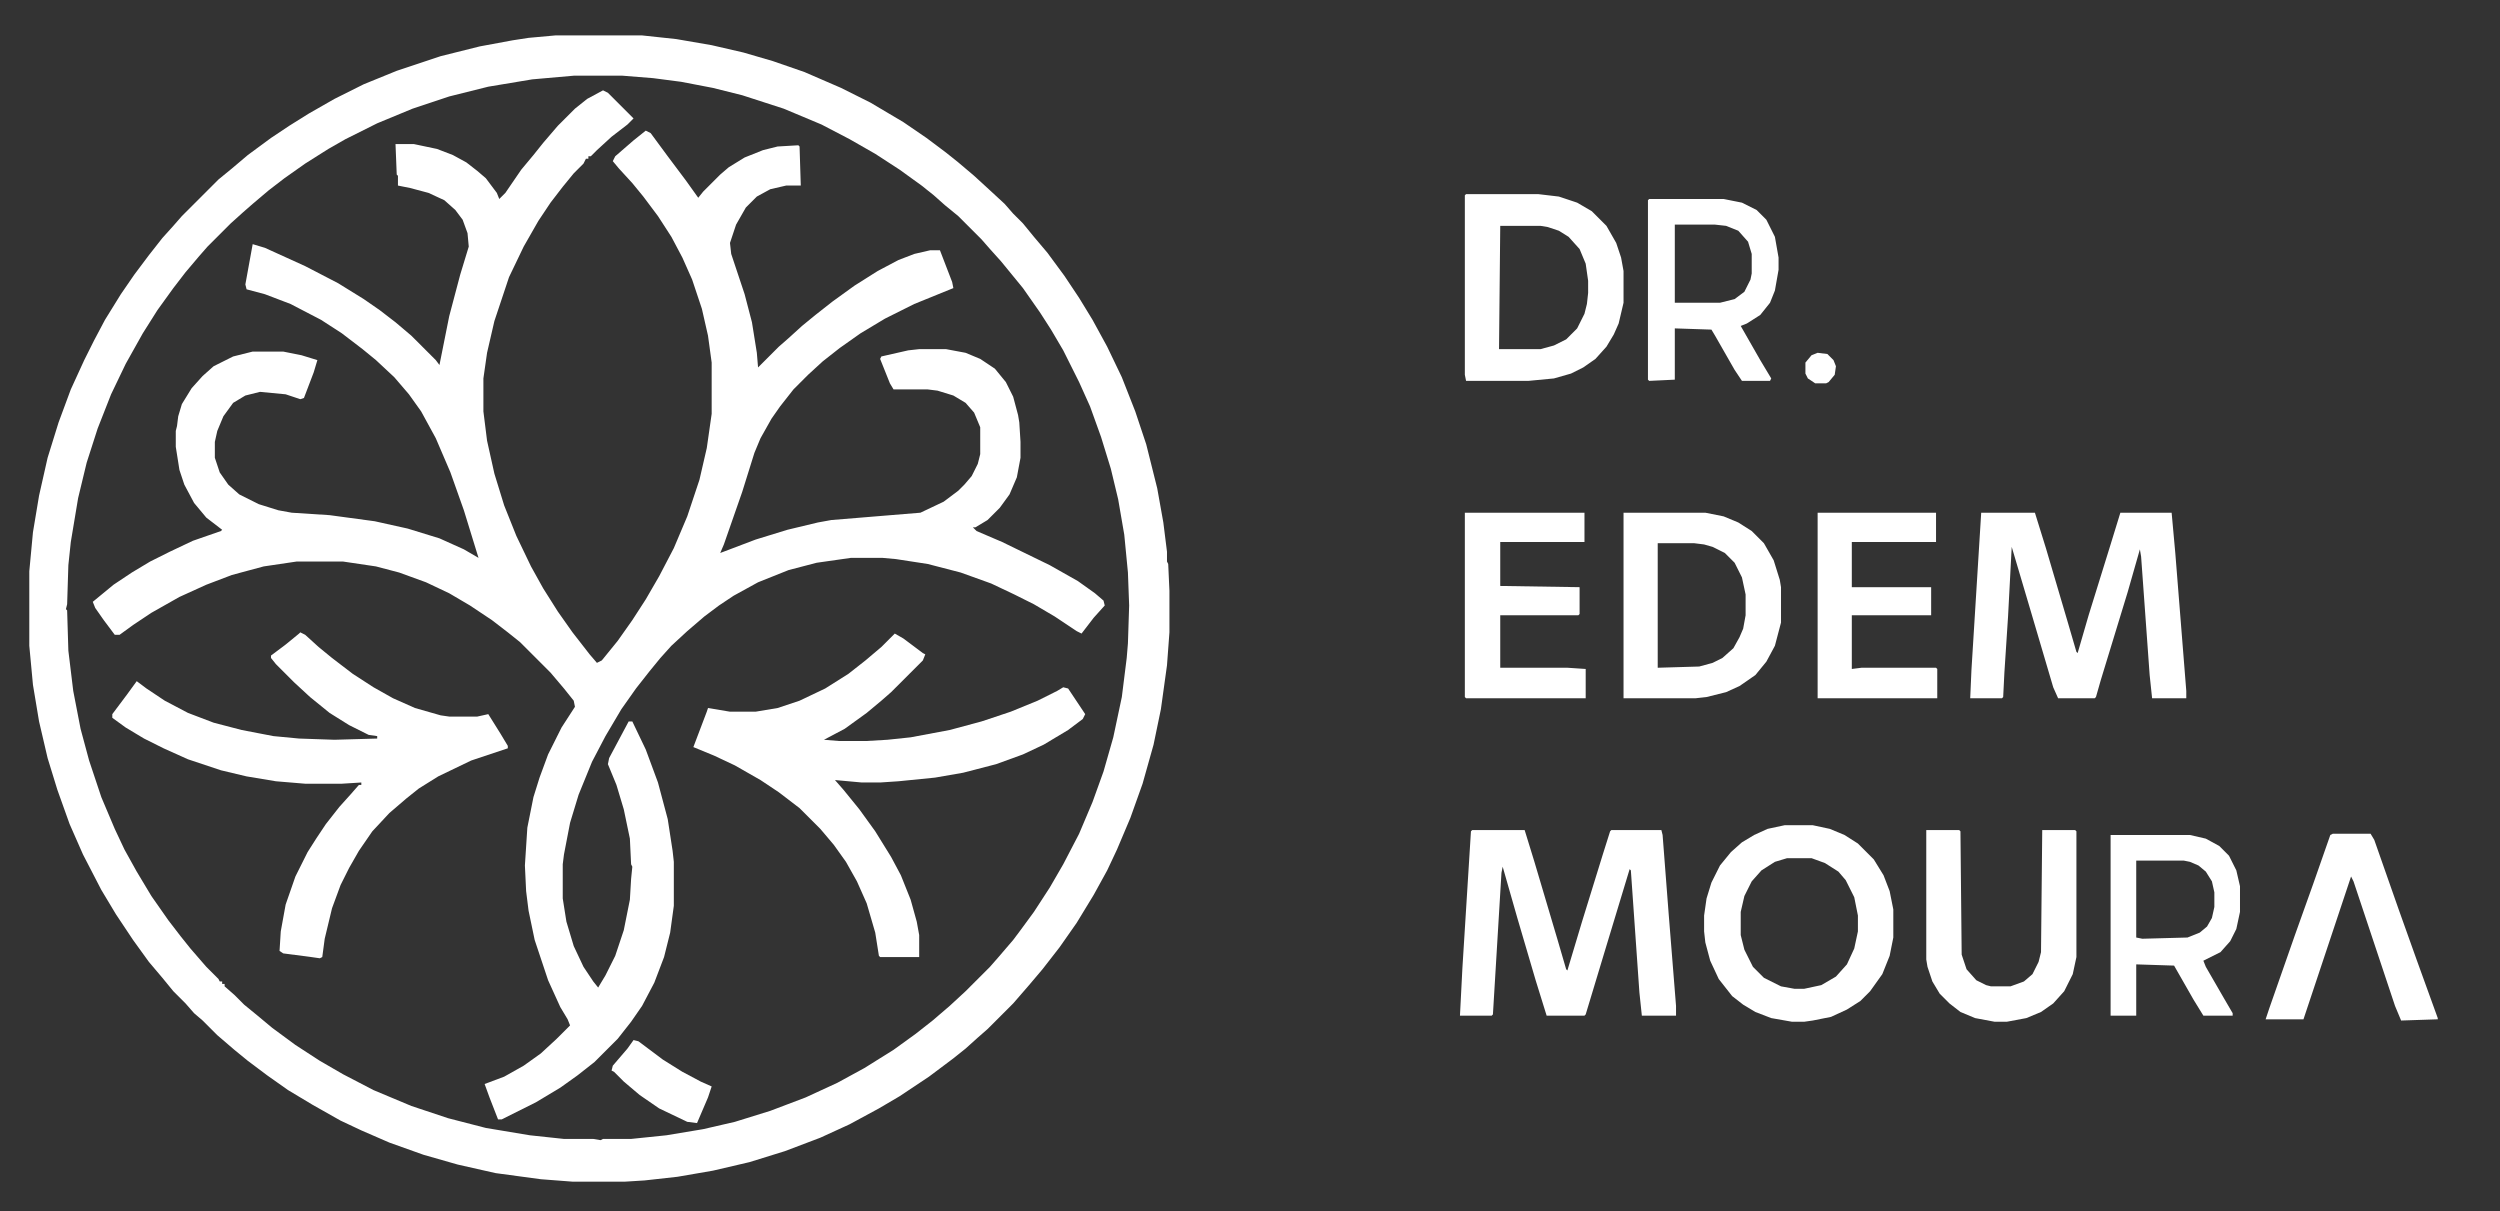 <svg xmlns="http://www.w3.org/2000/svg" width="1057" height="512" viewBox="0 0 1057 512" fill="none"><rect x="0" y="0" width="1057" height="512" fill="#333333" stroke="none"/><path d="M254.96 38.199L257.024 39.231L267.863 50.07L265.282 52.65L258.573 57.812L252.379 63.489L249.799 66.069H248.767V67.102H247.734L246.702 69.166L242.573 73.295L237.928 78.972L232.767 85.682L227.606 93.423L221.413 104.262L215.219 117.165L209.026 135.745L205.929 149.164L204.381 160.002V173.937L205.929 186.324L209.026 200.259L213.155 213.678L218.316 226.581L224.509 239.483L229.67 248.773L235.864 258.58L242.057 267.354L249.283 276.644L252.379 280.256L254.444 279.224L261.153 270.966L267.347 262.192L273.024 253.418L278.701 243.612L284.895 231.742L290.572 218.323L295.733 202.839L298.83 189.42L300.894 174.969V153.292L299.346 141.938L296.765 130.583L292.636 118.197L288.507 108.907L283.862 100.133L278.185 91.359L271.992 83.101L267.347 77.424L261.669 71.231L259.089 68.134L260.121 66.069L267.863 59.36L273.024 55.231L275.088 56.263L282.314 66.069L290.056 76.392L295.217 83.617L297.281 81.037L304.507 73.811L308.12 70.714L314.829 66.585L322.571 63.489L328.764 61.94L337.538 61.424L338.054 61.94L338.57 78.456H332.377L325.667 80.004L319.99 83.101L315.345 87.746L311.216 94.972L308.636 102.713L309.152 107.358L314.829 124.39L317.926 136.261L319.99 149.164L320.506 155.357L329.28 146.583L333.409 142.97L339.086 137.809L344.764 133.164L351.989 127.487L361.279 120.777L371.085 114.584L379.859 109.939L386.569 107.358L393.278 105.81H397.407L402.568 119.229L403.084 121.81L386.569 128.519L374.182 134.712L363.86 140.906L355.086 147.099L347.86 152.776L341.667 158.454L335.474 164.647L329.796 171.873L326.184 177.034L321.539 185.292L318.958 191.485L313.797 208L306.055 230.193L304.507 233.806L319.474 228.129L332.893 224L345.796 220.903L351.473 219.871L389.149 216.774L398.956 212.129L405.149 207.484L407.729 204.904L410.826 201.291L413.407 196.13L414.439 192.001V180.646L411.858 174.453L408.246 170.324L403.084 167.228L396.375 165.163L392.246 164.647H377.795L376.247 162.066L372.118 151.744L372.634 150.712L383.988 148.131L388.633 147.615H399.988L408.246 149.164L414.439 151.744L420.632 155.873L425.277 161.55L428.374 167.744L430.438 175.485L430.955 178.582L431.471 186.84V193.549L429.922 201.807L426.826 209.033L422.697 214.71L417.536 219.871L412.375 222.968H411.342L412.891 224.516L423.729 229.161L443.857 238.967L455.728 245.677L462.954 250.838L466.566 253.935L467.083 255.999L462.438 261.16L457.276 267.87L455.212 266.837L445.922 260.644L437.148 255.483L428.89 251.354L419.084 246.709L406.181 242.064L392.246 238.451L378.827 236.387L373.15 235.871H359.731L345.28 237.935L333.409 241.032L320.506 246.193L310.184 251.87L303.991 255.999L297.797 260.644L290.572 266.837L283.862 273.031L279.217 278.192L274.572 283.869L268.895 291.095L262.702 299.869L255.992 311.223L250.315 322.062L244.638 335.997L241.025 347.867L238.444 361.286L237.928 365.415V379.866L239.477 389.672L242.573 399.995L246.702 408.769L250.831 414.962L252.896 417.542L255.992 412.381L260.121 404.124L263.734 393.285L266.314 380.382L266.831 371.608L267.347 366.447L266.831 365.415L266.314 354.577L263.734 342.19L260.637 331.868L257.024 323.094L257.541 320.513L265.798 305.03H267.347L273.024 316.9L278.185 330.835L282.314 346.319L284.378 359.738L284.895 364.383V382.963L283.346 394.317L280.766 404.64L276.637 415.478L271.476 425.284L266.831 431.994L261.153 439.219L251.347 449.025L244.122 454.703L236.896 459.864L226.574 466.057L212.123 473.283H210.574L206.961 463.993L204.897 458.315L213.155 455.219L221.413 450.574L228.638 445.413L235.348 439.219L241.025 433.542L239.993 430.961L236.896 425.8L231.735 414.446L226.058 397.414L223.477 385.027L222.445 376.77L221.929 365.931L222.961 349.932L225.542 337.029L228.122 328.771L231.735 318.965L237.412 307.61L243.089 298.836L242.573 296.256L238.444 291.095L232.767 284.385L219.864 271.482L214.703 267.354L207.994 262.192L198.704 255.999L189.93 250.838L180.124 246.193L168.769 242.064L158.963 239.483L145.028 237.419H125.416L111.48 239.483L98.061 243.096L87.223 247.225L75.869 252.386L63.998 259.096L56.256 264.257L50.579 268.386H48.515L43.87 262.192L40.257 257.031L39.225 254.451L47.998 247.225L55.74 242.064L63.482 237.419L71.74 233.29L81.546 228.645L93.416 224.516L93.933 224L87.223 218.839L82.062 212.646L77.933 204.904L75.869 198.71L74.32 188.904V182.195L74.836 180.13L75.353 176.001L76.901 170.84L81.03 164.131L85.675 158.97L90.32 154.841L98.578 150.712L106.835 148.647H119.738L127.48 150.196L134.189 152.26L132.641 157.421L128.512 168.26L126.964 168.776L120.771 166.711L109.932 165.679L103.739 167.228L98.578 170.324L94.449 176.001L91.868 182.195L90.836 186.84V193.549L92.9 199.743L96.513 204.904L101.158 209.033L109.416 213.162L117.674 215.742L123.351 216.774L139.351 217.807L158.447 220.387L172.382 223.484L185.801 227.613L196.123 232.258L202.316 235.871L196.123 215.742L190.446 199.743L184.252 185.292L178.059 173.937L172.898 166.711L166.705 159.486L158.963 152.26L153.286 147.615L144.512 140.906L135.738 135.229L122.835 128.519L111.997 124.39L104.255 122.326L103.739 120.261L106.835 103.229L111.997 104.778L129.028 112.52L142.963 119.745L153.802 126.455L160.511 131.1L167.221 136.261L173.93 141.938L184.252 152.26L185.801 154.325L189.93 133.68L194.575 116.132L198.188 104.262L197.671 98.585L195.607 92.907L192.51 88.778L187.865 84.649L181.156 81.553L173.414 79.488L168.253 78.456V74.327L167.737 73.811L167.221 60.908H174.962L184.769 62.973L191.478 65.553L197.155 68.65L201.8 72.263L205.413 75.359L210.058 81.553L211.09 84.133L213.671 81.553L220.38 71.747L225.542 65.553L229.67 60.392L235.864 53.166L243.089 45.941L248.25 41.812L254.96 38.199Z" fill="white"></path><path d="M234.832 14.975H271.476L285.927 16.523L300.894 19.104L314.313 22.2L326.7 25.813L340.119 30.458L355.602 37.167L367.989 43.361L381.924 51.619L391.73 58.328L399.988 64.522L405.149 68.65L411.858 74.328L418.052 80.005L424.761 86.198L428.374 90.327L432.503 94.456L437.148 100.133L442.825 106.843L450.051 116.649L456.244 125.939L461.921 135.229L468.115 146.583L474.308 159.486L479.985 173.938L484.63 187.873L489.275 206.453L491.856 220.904L493.404 233.291V237.419L493.92 238.452L494.437 249.806V267.354L493.404 281.289L490.824 299.869L487.727 314.836L483.082 331.352L477.921 345.803L472.244 359.222L468.115 367.996L462.438 378.318L455.212 390.189L447.986 400.511L440.761 409.801L435.083 416.511L428.374 424.252L417.536 435.091L413.407 438.704L408.246 443.349L403.084 447.478L392.762 455.219L380.375 463.477L371.602 468.638L359.215 475.348L346.828 481.025L331.861 486.702L316.894 491.347L301.41 494.96L286.443 497.541L272.508 499.089L264.25 499.605H242.057L228.638 498.573L209.542 495.992L193.542 492.379L179.091 488.25L164.64 483.089L152.77 477.928L143.996 473.799L132.125 467.09L121.803 460.896L113.029 454.703L104.771 448.51L99.094 443.865L91.868 437.671L85.675 431.478L82.062 428.381L78.449 424.252L73.288 419.091L68.643 413.414L62.966 406.705L56.256 397.415L49.031 386.576L42.837 376.254L35.096 361.287L29.419 348.384L24.257 333.933L20.128 320.514L16.516 305.03L13.935 289.547L12.387 273.031V241.548L13.935 225.033L16.516 209.549L20.128 193.55L24.773 178.583L29.935 164.647L35.612 152.261L39.741 144.003L44.386 135.229L51.095 124.391L56.773 116.133L62.966 107.875L68.643 100.649L73.288 95.488L76.901 91.359L92.384 75.876L98.061 71.231L104.771 65.554L114.577 58.328L122.319 53.167L130.577 48.006L141.415 41.812L153.802 35.619L167.737 29.942L186.317 23.748L202.833 19.62L216.768 17.039L223.477 16.007L234.832 14.975ZM242.573 32.006L225.025 33.555L206.445 36.651L189.93 40.78L174.446 45.941L159.479 52.135L146.06 58.844L138.834 62.973L129.028 69.166L120.254 75.36L113.545 80.521L106.835 86.198L102.707 89.811L97.545 94.456L87.739 104.262L84.126 108.391L78.449 115.101L73.288 121.81L66.579 131.1L60.385 140.906L53.16 153.809L46.966 166.712L41.289 181.163L36.644 195.614L33.031 210.582L29.935 229.162L28.902 238.968L28.386 255.483L27.87 257.548L28.386 258.064L28.902 275.096L30.967 292.127L34.063 308.127L37.676 321.546L42.837 337.029L48.515 350.448L52.644 359.222L57.805 368.512L63.998 378.834L71.224 389.157L76.385 395.866L80.514 401.027L87.223 408.769L92.384 413.93L92.9 414.962H93.933V415.995H94.965V417.027L99.094 420.64L103.223 424.769L108.9 429.414L115.093 434.575L124.899 441.8L135.222 448.51L145.028 454.187L157.931 460.896L173.93 467.606L189.414 472.767L205.413 476.896L223.993 479.993L238.444 481.541H250.831L253.928 482.057L254.96 481.541H266.831L281.798 479.993L297.281 477.412L310.7 474.315L325.667 469.67L340.635 463.993L354.054 457.8L365.408 451.606L377.795 443.865L387.085 437.155L394.311 431.478L401.536 425.285L408.246 419.091L418.568 408.769L422.181 404.64L428.374 397.415L431.471 393.286L437.148 385.544L443.857 375.222L449.535 365.416L456.244 352.513L461.921 339.094L466.566 326.191L470.695 311.74L474.308 294.708L476.373 278.192L476.889 271.999L477.405 256L476.889 242.064L475.34 226.065L472.76 211.098L469.663 198.195L465.534 184.776L460.889 171.873L456.244 161.551L449.535 148.132L444.374 139.358L439.729 132.132L432.503 121.81L423.213 110.456L418.568 105.294L414.955 101.166L405.149 91.359L399.472 86.714L394.827 82.585L389.666 78.457L380.375 71.747L370.053 65.038L359.215 58.844L347.344 52.651L331.345 45.941L313.797 40.264L301.41 37.167L287.991 34.587L276.121 33.039L263.218 32.006H242.573Z" fill="white"></path><path d="M126.964 267.355L129.028 268.388L134.706 273.549L140.383 278.194L149.157 284.903L157.931 290.581L166.188 295.226L175.479 299.354L186.317 302.451L189.93 302.967H201.8L206.445 301.935L211.606 310.193L214.703 315.354V316.386L199.22 321.547L185.285 328.257L177.027 333.418L171.866 337.547L164.64 343.74L157.415 351.482L151.737 359.74L147.608 366.965L143.996 374.191L140.383 383.997L137.286 396.9L136.254 404.642L135.222 405.158L131.609 404.642L119.738 403.093L118.19 402.061L118.706 393.803L120.771 382.449L124.899 370.578L130.061 360.256L133.673 354.579L137.802 348.385L143.479 341.16L148.125 335.999L151.737 331.87H152.77V330.837L144.512 331.354H129.028L116.642 330.321L104.255 328.257L93.416 325.676L79.481 321.031L69.159 316.386L60.901 312.257L53.16 307.612L47.482 303.483V301.935L53.676 293.677L57.805 288L61.934 291.097L69.675 296.258L79.481 301.419L90.32 305.548L102.19 308.645L115.609 311.225L126.448 312.257L141.415 312.773L159.479 312.257V311.225L155.866 310.709L147.608 306.58L139.351 301.419L131.093 294.709L124.383 288.516L116.642 280.774L114.577 278.194V277.162L120.771 272.517L126.448 267.872L126.964 267.355Z" fill="white"></path><path d="M378.311 267.871L381.924 269.936L390.182 276.129L391.214 276.645L390.182 279.226L376.763 292.645L372.634 296.257L366.44 301.418L357.15 308.128L348.376 312.773L354.57 313.289H366.44L375.214 312.773L385.021 311.741L401.536 308.644L414.955 305.031L427.342 300.902L438.696 296.257L446.954 292.128L449.535 290.58L451.599 291.096L458.825 301.935L457.792 303.999L451.599 308.644L441.277 314.837L432.503 318.966L421.148 323.095L407.213 326.708L395.343 328.772L379.859 330.321L372.118 330.837H364.376L353.021 329.805L356.634 333.934L363.344 342.191L370.053 351.481L376.763 362.32L380.892 370.062L385.021 380.384L387.601 389.674L388.633 395.351V404.641H372.118L371.602 404.125L370.053 394.319L366.44 381.932L362.312 372.642L357.667 364.384L352.505 357.159L346.828 350.449L338.054 341.675L329.28 334.966L321.539 329.805L310.7 323.611L301.926 319.482L293.152 315.87L298.83 300.902L299.346 299.354L308.636 300.902H319.474L328.764 299.354L338.054 296.257L348.893 291.096L358.699 284.903L365.924 279.226L372.634 273.548L378.311 267.871Z" fill="white"></path><path d="M622.433 350.965H644.625L648.754 364.384L658.561 397.415L662.173 409.802L662.689 410.318L668.883 389.673L677.657 361.287L680.753 351.481L681.27 350.965H702.43L702.946 353.029L705.527 386.577L708.624 425.285V429.414H694.172L693.14 419.608L689.527 367.997L689.011 367.48L678.689 401.544L670.431 428.898L669.915 429.414H653.916L649.271 414.447L641.529 388.125L635.335 366.448L634.819 369.029L631.207 428.898L630.69 429.414H617.271L618.304 409.286L621.917 351.481L622.433 350.965Z" fill="white"></path><path d="M837.652 216.775H860.361L865.006 231.743L874.296 263.226L877.909 275.612L878.425 276.128L883.07 260.129L892.36 230.194L896.489 216.775H918.166L919.714 233.807L924.359 292.128V295.225H909.908L908.875 285.418L905.263 235.355L904.747 232.259L899.585 250.323L888.231 287.483L886.167 294.708L885.65 295.225H870.167L868.103 290.58L858.812 259.097L850.555 231.227L849.006 260.645L847.458 284.386L846.942 294.708L846.426 295.225H833.007L833.523 283.354L837.652 216.775Z" fill="white"></path><path d="M754.558 348.9H766.428L773.654 350.449L779.847 353.029L785.524 356.642L792.234 363.352L796.363 370.061L798.943 376.771L800.492 384.512V396.383L798.943 404.125L795.847 411.866L790.686 419.092L786.557 423.221L780.879 426.833L774.17 429.93L766.428 431.479L762.815 431.995H757.654L748.88 430.446L742.171 427.866L737.01 424.769L732.365 421.156L726.688 413.931L723.075 406.189L721.01 398.447L720.494 393.802V387.093L721.526 379.867L723.591 373.158L727.204 365.932L731.849 360.255L736.494 356.126L741.655 353.029L747.332 350.449L754.558 348.9ZM755.59 362.835L750.429 364.384L744.751 367.997L740.623 372.642L737.526 378.835L735.978 385.544V395.351L737.526 401.544L741.139 408.77L745.784 413.415L753.009 417.027L758.687 418.06H762.815L770.041 416.511L776.234 412.898L780.879 407.737L783.976 401.028L785.524 393.802V387.093L783.976 379.351L780.363 372.125L777.267 368.513L771.589 364.9L765.912 362.835H755.59Z" fill="white"></path><path d="M619.852 82.07H650.303L659.077 83.103L666.818 85.683L673.012 89.296L679.205 95.489L683.334 102.715L685.398 108.908L686.431 114.585V128.004L684.366 136.778L682.302 141.423L679.205 146.584L674.56 151.746L669.399 155.358L664.238 157.939L657.012 160.003L646.174 161.036H619.852L619.336 158.455V82.586L619.852 82.07ZM634.303 95.489L633.787 147.617H651.335L657.012 146.068L662.173 143.488L666.818 138.843L669.915 132.649L670.947 128.521L671.463 123.875V118.714L670.431 111.489L667.851 105.295L663.206 100.134L659.077 97.554L654.432 96.005L651.335 95.489H634.303Z" fill="white"></path><path d="M686.431 216.775H721.01L728.752 218.324L734.945 220.904L740.623 224.517L745.784 229.678L749.913 236.904L752.493 245.162L753.009 248.258V263.226L750.429 273.032L746.816 279.741L742.171 285.418L735.461 290.063L729.784 292.644L721.526 294.708L716.881 295.225H686.431V216.775ZM700.882 229.678V282.322L718.43 281.806L724.107 280.257L728.236 278.193L732.881 274.064L735.461 269.419L737.01 265.806L738.042 260.129V251.355L736.494 244.129L733.397 237.936L729.268 233.807L724.107 231.227L720.494 230.194L716.365 229.678H700.882Z" fill="white"></path><path d="M814.427 350.965H828.362L828.878 351.481L829.394 403.608L831.458 409.802L835.587 414.447L839.716 416.511L841.781 417.027H850.039L855.716 414.963L859.329 411.866L861.909 406.705L862.941 402.576L863.458 350.965H877.393L877.909 351.481V404.641L876.36 411.866L872.748 419.092L868.103 424.253L862.941 427.866L856.748 430.446L848.49 431.995H843.329L835.071 430.446L828.878 427.866L824.233 424.253L820.104 420.124L817.007 414.963L814.943 408.77L814.427 405.673V350.965Z" fill="white"></path><path d="M619.336 216.775H669.915V229.162H634.303V247.742L667.851 248.258V259.613L667.334 260.129H634.303V282.322H662.689L670.431 282.838V295.225H619.852L619.336 294.708V216.775Z" fill="white"></path><path d="M768.493 216.775H818.556V229.162H782.944V248.258H816.491V260.129H782.944V282.838L787.073 282.322H818.556L819.072 282.838V295.225H768.493V216.775Z" fill="white"></path><path d="M697.269 84.135H728.752L736.494 85.683L742.687 88.78L746.816 92.909L750.429 100.134L751.977 108.908V114.069L750.429 122.843L748.364 128.004L744.235 133.166L738.558 136.778L735.978 137.811L744.235 152.262L748.88 160.003L748.364 161.036H736.494L733.397 156.391L725.139 141.939L723.591 139.359L708.107 138.843V160.52L697.269 161.036L696.753 160.52V84.651L697.269 84.135ZM708.107 94.973V128.004H727.204L733.397 126.456L737.526 123.359L740.106 118.198L740.623 115.618V107.36L739.074 102.199L734.945 97.554L729.784 95.489L725.139 94.973H708.107Z" fill="white"></path><path d="M892.36 353.029H925.907L932.617 354.578L938.294 357.674L942.423 361.803L945.52 367.997L947.068 374.706V385.544L945.52 392.77L942.939 397.931L938.81 402.576L931.584 406.189L932.617 408.77L940.358 422.188L943.971 428.382V429.414H931.584L927.456 422.705L919.198 408.253L903.198 407.737V429.414H892.36V353.029ZM903.198 363.868V396.383L905.779 396.899L924.875 396.383L930.036 394.318L933.133 391.738L935.197 388.125L936.229 383.48V377.287L935.197 372.642L932.617 368.513L929.52 365.932L925.907 364.384L923.327 363.868H903.198Z" fill="white"></path><path d="M986.292 352.514H1002.29L1003.84 355.094L1014.16 384.513L1021.9 406.189L1030.68 430.447V430.963L1015.19 431.479L1012.61 425.286L995.066 372.642L994.034 370.578L973.906 430.963H957.906L959.455 426.318L970.293 395.351L978.035 373.674L985.26 353.03L986.292 352.514Z" fill="white"></path><path d="M267.863 439.736L269.927 440.252L280.25 447.994L288.507 453.155L296.249 457.284L300.894 459.349L299.346 463.994L294.701 474.832L290.572 474.316L278.701 468.639L270.443 462.961L263.734 457.284L259.605 453.155L258.573 452.639L259.089 450.575L265.282 443.349L267.863 439.736Z" fill="white"></path><path d="M768.493 149.164L772.622 149.68L775.202 152.261L776.234 154.841L775.718 158.454L773.138 161.551L772.105 162.067H767.46L764.364 160.002L763.332 157.938V153.293L765.912 150.196L768.493 149.164Z" fill="white"></path></svg>